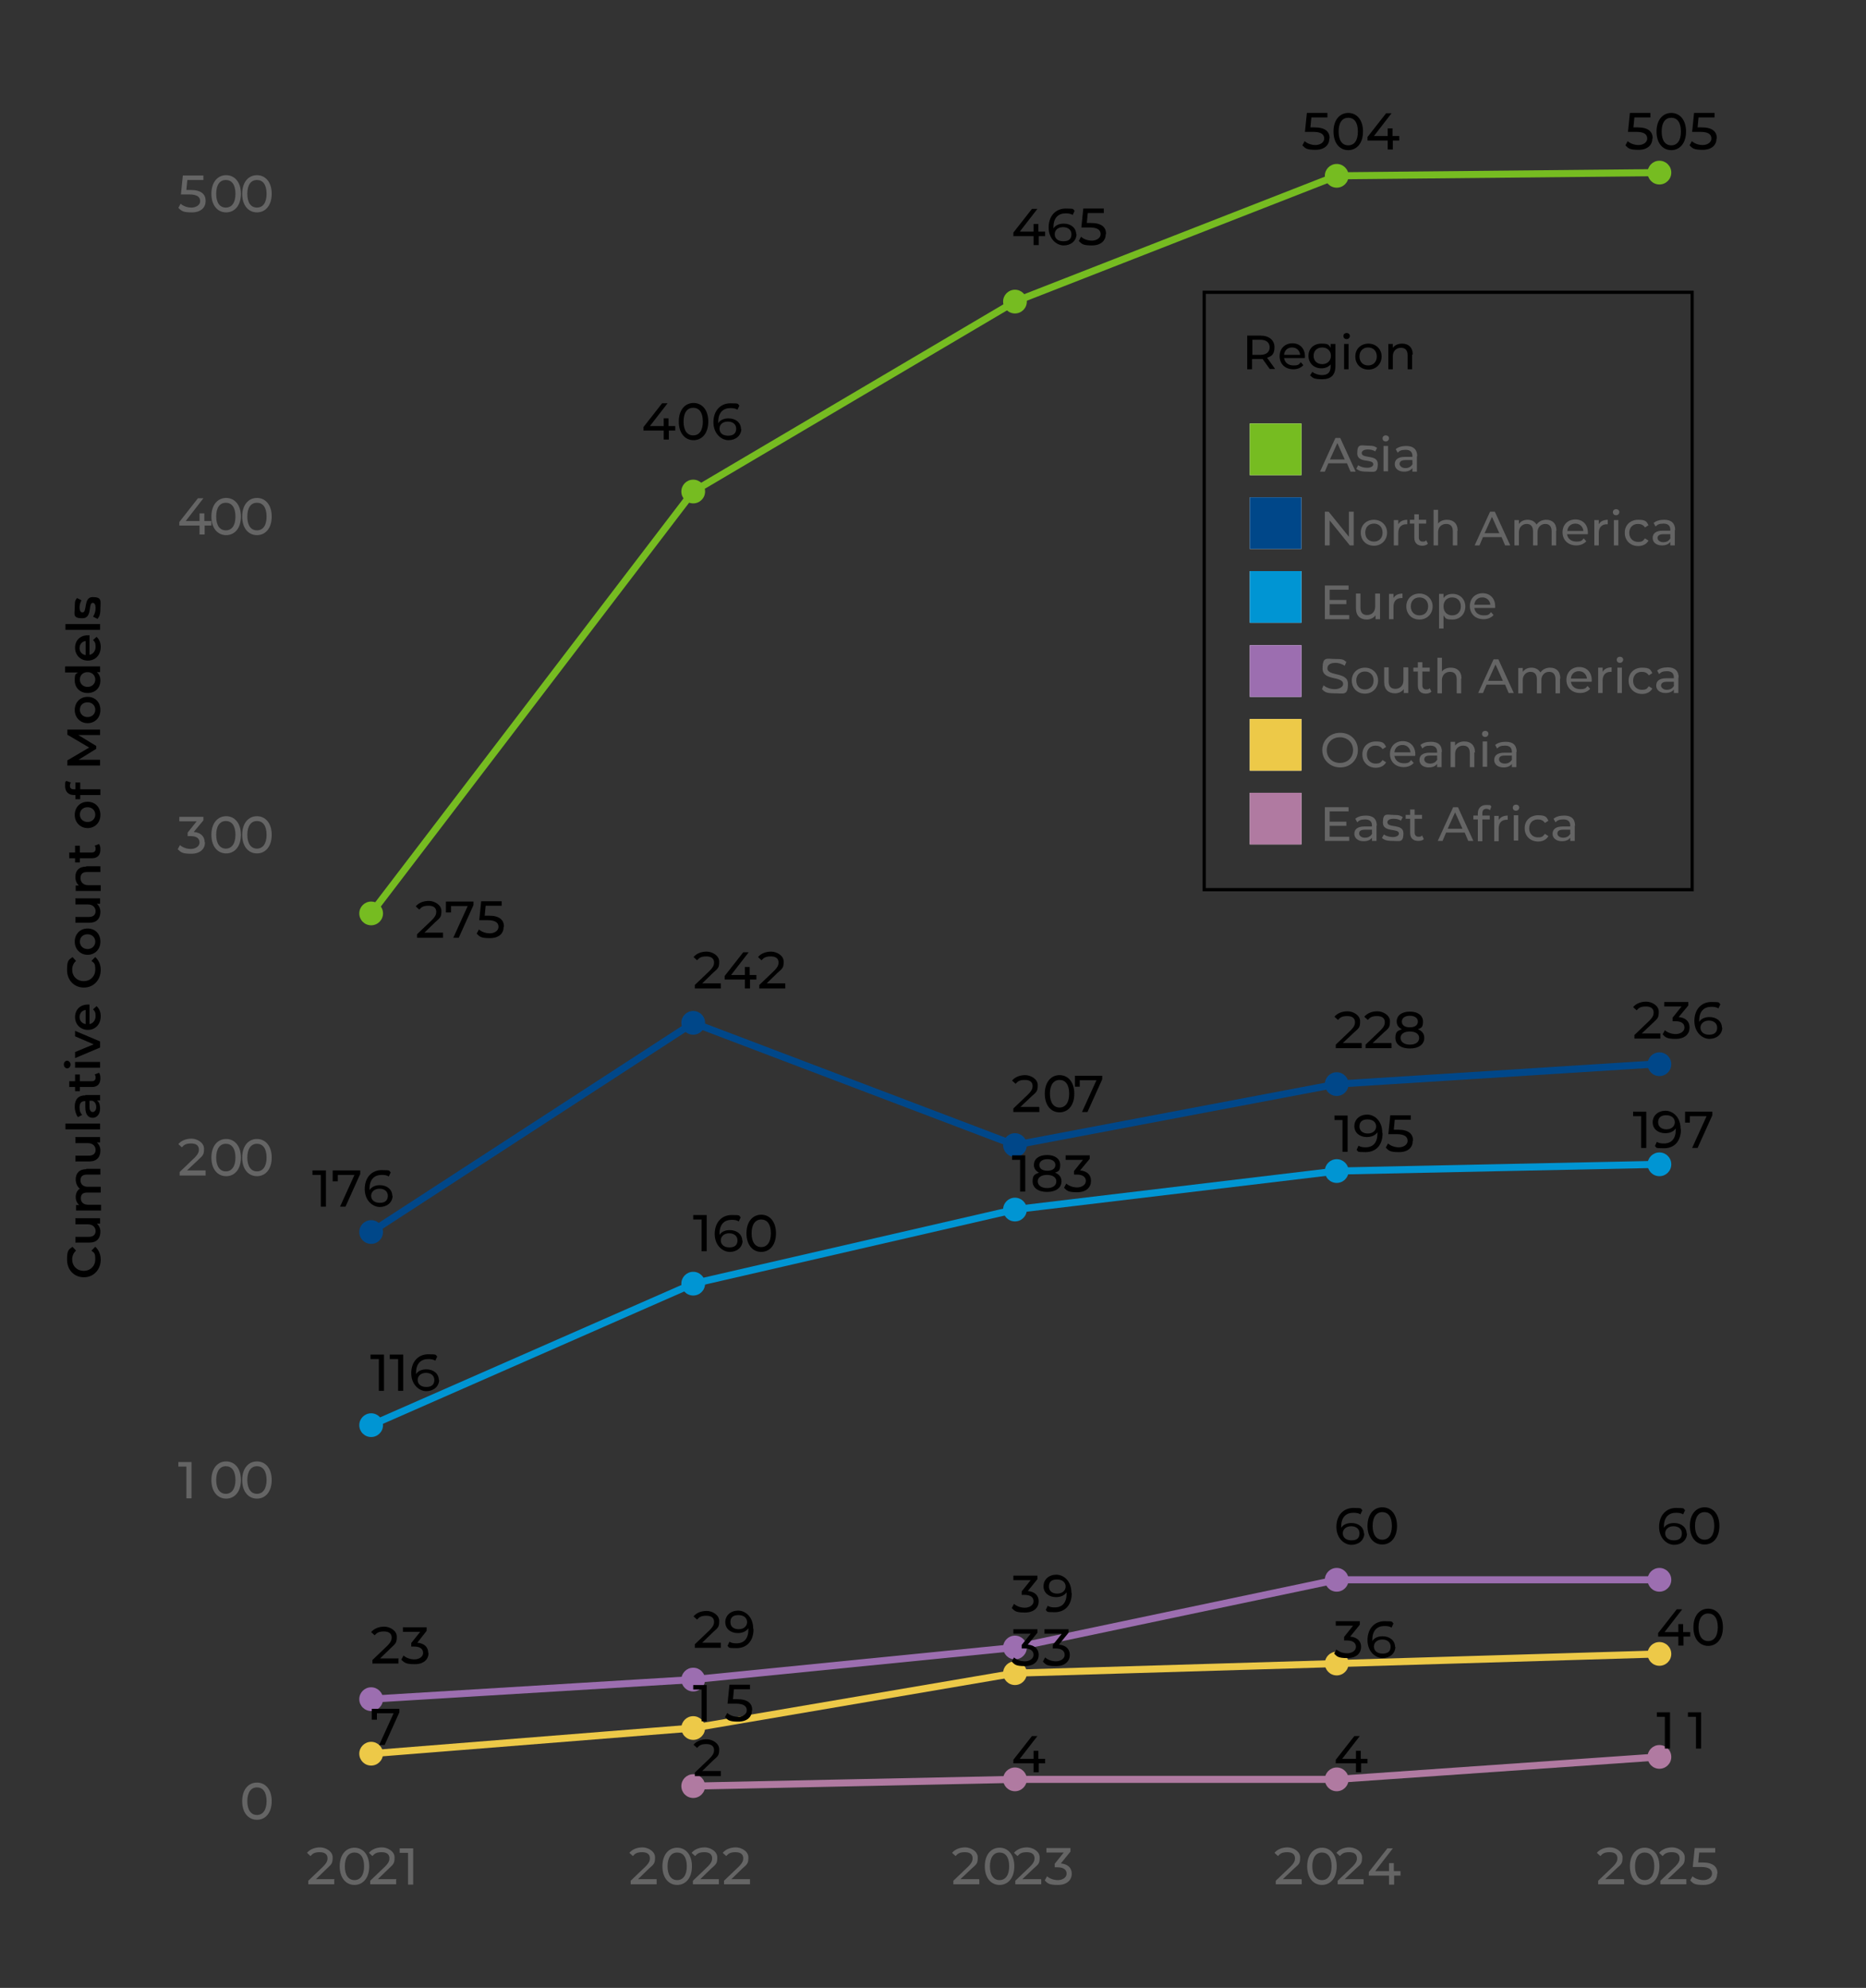 <?xml version="1.0" encoding="UTF-8"?> <svg xmlns="http://www.w3.org/2000/svg" id="Layer_1" version="1.1" viewBox="0 0 581.7 619.6"><rect x="0" y="0" width="581.7" height="619.6" fill="#333333" stroke="none"/><defs><style> .st0 { fill: #004789; } .st1 { stroke: #76bc21; } .st1, .st2, .st3, .st4, .st5, .st6, .st7 { fill: none; } .st1, .st2, .st3, .st4, .st5, .st7 { stroke-linecap: round; stroke-linejoin: round; stroke-width: 2.2px; } .st8 { fill: #edc948; } .st9 { fill: #9c6eb0; } .st2 { stroke: #b07aa1; } .st3 { stroke: #0095d3; } .st10, .st11 { fill: #656565; } .st12 { fill: #0095d3; } .st13 { fill: #fff; } .st4 { stroke: #9c6eb0; } .st5 { stroke: #edc948; } .st14 { fill: #76bc21; } .st6 { stroke: #000; stroke-miterlimit: 10; } .st11 { fill-opacity: 0; } .st7 { stroke: #004789; } .st15 { fill: #b07aa1; } </style></defs><path class="st10" d="M104.2,585.9v1.4h-8.1v-1.1l4.6-4.4c1.2-1.2,1.4-1.9,1.4-2.6,0-1.2-.8-1.9-2.4-1.9s-2.2.4-2.9,1.2l-1.1-1c.9-1.1,2.4-1.7,4.1-1.7s3.9,1.2,3.9,3.1-.3,2.1-1.8,3.5l-3.4,3.3h5.8,0Z"></path><path class="st10" d="M105.9,581.7c0-3.7,2-5.8,4.6-5.8s4.6,2.1,4.6,5.8-2,5.8-4.6,5.8-4.6-2.1-4.6-5.8ZM113.5,581.7c0-2.9-1.2-4.3-3-4.3s-3,1.5-3,4.3,1.2,4.3,3,4.3,3-1.5,3-4.3Z"></path><path class="st10" d="M123.5,585.9v1.4h-8.1v-1.1l4.6-4.4c1.2-1.2,1.4-1.9,1.4-2.6,0-1.2-.8-1.9-2.4-1.9s-2.2.4-2.9,1.2l-1.1-1c.9-1.1,2.4-1.7,4.1-1.7s3.9,1.2,3.9,3.1-.3,2.1-1.8,3.5l-3.4,3.3h5.8,0Z"></path><path class="st10" d="M128.8,576.1v11.3h-1.6v-9.9h-2.6v-1.4h4.2Z"></path><path class="st10" d="M204.7,585.9v1.4h-8.1v-1.1l4.6-4.4c1.2-1.2,1.4-1.9,1.4-2.6,0-1.2-.8-1.9-2.4-1.9s-2.2.4-2.9,1.2l-1.1-1c.9-1.1,2.4-1.7,4.1-1.7s3.9,1.2,3.9,3.1-.3,2.1-1.9,3.5l-3.4,3.3h5.8,0Z"></path><path class="st10" d="M206.5,581.7c0-3.7,2-5.8,4.6-5.8s4.6,2.1,4.6,5.8-2,5.8-4.6,5.8-4.6-2.1-4.6-5.8ZM214.1,581.7c0-2.9-1.2-4.3-3-4.3s-3,1.5-3,4.3,1.2,4.3,3,4.3,3-1.5,3-4.3Z"></path><path class="st10" d="M224.1,585.9v1.4h-8.1v-1.1l4.6-4.4c1.2-1.2,1.4-1.9,1.4-2.6,0-1.2-.8-1.9-2.4-1.9s-2.2.4-2.9,1.2l-1.1-1c.9-1.1,2.4-1.7,4.1-1.7s3.9,1.2,3.9,3.1-.3,2.1-1.9,3.5l-3.4,3.3h5.8,0Z"></path><path class="st10" d="M233.8,585.9v1.4h-8.1v-1.1l4.6-4.4c1.2-1.2,1.4-1.9,1.4-2.6,0-1.2-.8-1.9-2.4-1.9s-2.2.4-2.9,1.2l-1.1-1c.9-1.1,2.4-1.7,4.1-1.7s3.9,1.2,3.9,3.1-.3,2.1-1.9,3.5l-3.4,3.3h5.8,0Z"></path><path class="st10" d="M305.3,585.9v1.4h-8.1v-1.1l4.6-4.4c1.2-1.2,1.4-1.9,1.4-2.6,0-1.2-.8-1.9-2.4-1.9s-2.2.4-2.9,1.2l-1.1-1c.9-1.1,2.4-1.7,4.1-1.7s3.9,1.2,3.9,3.1-.3,2.1-1.9,3.5l-3.5,3.3h5.8,0Z"></path><path class="st10" d="M307,581.7c0-3.7,2-5.8,4.6-5.8s4.6,2.1,4.6,5.8-2,5.8-4.6,5.8-4.6-2.1-4.6-5.8ZM314.6,581.7c0-2.9-1.2-4.3-3-4.3s-3,1.5-3,4.3,1.2,4.3,3,4.3,3-1.5,3-4.3Z"></path><path class="st10" d="M324.6,585.9v1.4h-8.1v-1.1l4.6-4.4c1.2-1.2,1.4-1.9,1.4-2.6,0-1.2-.8-1.9-2.4-1.9s-2.2.4-2.9,1.2l-1.1-1c.9-1.1,2.4-1.7,4.1-1.7s3.9,1.2,3.9,3.1-.3,2.1-1.9,3.5l-3.5,3.3h5.8,0Z"></path><path class="st10" d="M334.1,584c0,1.9-1.4,3.5-4.3,3.5s-3.2-.5-4.1-1.4l.7-1.3c.8.7,2,1.2,3.4,1.2s2.7-.8,2.7-2-.9-2-2.8-2h-.9v-1.1l2.8-3.5h-5.4v-1.4h7.5v1.1l-3,3.7c2.3.2,3.4,1.5,3.4,3.2h0Z"></path><path class="st10" d="M405.8,585.9v1.4h-8.1v-1.1l4.6-4.4c1.2-1.2,1.4-1.9,1.4-2.6,0-1.2-.8-1.9-2.4-1.9s-2.2.4-2.9,1.2l-1.1-1c.9-1.1,2.4-1.7,4.1-1.7s3.9,1.2,3.9,3.1-.3,2.1-1.9,3.5l-3.5,3.3h5.8,0Z"></path><path class="st10" d="M407.5,581.7c0-3.7,2-5.8,4.6-5.8s4.6,2.1,4.6,5.8-2,5.8-4.6,5.8-4.6-2.1-4.6-5.8ZM415.1,581.7c0-2.9-1.2-4.3-3-4.3s-3,1.5-3,4.3,1.2,4.3,3,4.3,3-1.5,3-4.3Z"></path><path class="st10" d="M425.1,585.9v1.4h-8.1v-1.1l4.6-4.4c1.2-1.2,1.4-1.9,1.4-2.6,0-1.2-.8-1.9-2.4-1.9s-2.2.4-2.9,1.2l-1.1-1c.9-1.1,2.4-1.7,4.1-1.7s3.9,1.2,3.9,3.1-.3,2.1-1.9,3.5l-3.5,3.3h5.8,0Z"></path><path class="st10" d="M436.7,584.6h-2.1v2.8h-1.6v-2.8h-6.3v-1.1l5.8-7.4h1.7l-5.5,7.1h4.3v-2.5h1.5v2.5h2.1v1.4h0Z"></path><path class="st10" d="M506.3,585.9v1.4h-8.1v-1.1l4.6-4.4c1.2-1.2,1.4-1.9,1.4-2.6,0-1.2-.8-1.9-2.4-1.9s-2.2.4-2.9,1.2l-1.1-1c.9-1.1,2.4-1.7,4.1-1.7s3.9,1.2,3.9,3.1-.3,2.1-1.9,3.5l-3.5,3.3h5.8,0Z"></path><path class="st10" d="M508.1,581.7c0-3.7,2-5.8,4.6-5.8s4.6,2.1,4.6,5.8-2,5.8-4.6,5.8-4.6-2.1-4.6-5.8ZM515.7,581.7c0-2.9-1.2-4.3-3-4.3s-3,1.5-3,4.3,1.2,4.3,3,4.3,3-1.5,3-4.3Z"></path><path class="st10" d="M525.7,585.9v1.4h-8.1v-1.1l4.6-4.4c1.2-1.2,1.4-1.9,1.4-2.6,0-1.2-.8-1.9-2.4-1.9s-2.2.4-2.9,1.2l-1.1-1c.9-1.1,2.4-1.7,4.1-1.7s3.9,1.2,3.9,3.1-.3,2.1-1.8,3.5l-3.5,3.3h5.8,0Z"></path><path class="st10" d="M535.3,584c0,2-1.4,3.5-4.3,3.5s-3.2-.5-4.1-1.4l.7-1.3c.8.7,2,1.2,3.4,1.2s2.7-.8,2.7-2-.8-2.1-3.4-2.1h-2.6l.6-5.9h6.4v1.4h-5l-.3,3.1h1.3c3.4,0,4.7,1.4,4.7,3.4h0Z"></path><rect class="st11" x="86.9" y="559.4" width="6.2" height="1.2"></rect><rect class="st11" x="86.9" y="458.9" width="6.2" height="1.2"></rect><rect class="st11" x="86.9" y="358.4" width="6.2" height="1.2"></rect><rect class="st11" x="86.9" y="257.8" width="6.2" height="1.2"></rect><rect class="st11" x="86.9" y="158.5" width="6.2" height="1.2"></rect><rect class="st11" x="86.9" y="58" width="6.2" height="1.2"></rect><path class="st10" d="M75.5,561.4c0-3.7,2-5.8,4.6-5.8s4.6,2.1,4.6,5.8-2,5.8-4.6,5.8-4.6-2.1-4.6-5.8ZM83.1,561.4c0-2.9-1.2-4.3-3-4.3s-3,1.5-3,4.3,1.2,4.3,3,4.3,3-1.5,3-4.3Z"></path><path class="st10" d="M59.7,455.7v11.3h-1.6v-9.9h-2.5v-1.4s4.2,0,4.1,0Z"></path><path class="st10" d="M65.9,461.3c0-3.7,2-5.8,4.6-5.8s4.6,2.1,4.6,5.8-2,5.8-4.6,5.8-4.6-2.1-4.6-5.8ZM73.4,461.3c0-2.9-1.2-4.3-3-4.3s-3,1.5-3,4.3,1.2,4.3,3,4.3,3-1.5,3-4.3Z"></path><path class="st10" d="M75.5,461.3c0-3.7,2-5.8,4.6-5.8s4.6,2.1,4.6,5.8-2,5.8-4.6,5.8-4.6-2.1-4.6-5.8ZM83.1,461.3c0-2.9-1.2-4.3-3-4.3s-3,1.5-3,4.3,1.2,4.3,3,4.3,3-1.5,3-4.3Z"></path><path class="st10" d="M64.1,365v1.4h-8.1v-1.1l4.6-4.4c1.2-1.2,1.4-1.9,1.4-2.6,0-1.2-.8-1.9-2.4-1.9s-2.2.4-2.9,1.2l-1.1-1c.9-1.1,2.4-1.7,4.1-1.7s3.9,1.2,3.9,3.1-.3,2.1-1.8,3.5l-3.5,3.3h5.8,0Z"></path><path class="st10" d="M65.9,360.8c0-3.7,2-5.8,4.6-5.8s4.6,2.1,4.6,5.8-2,5.8-4.6,5.8-4.6-2.1-4.6-5.8ZM73.4,360.8c0-2.9-1.2-4.3-3-4.3s-3,1.5-3,4.3,1.2,4.3,3,4.3,3-1.5,3-4.3Z"></path><path class="st10" d="M75.5,360.8c0-3.7,2-5.8,4.6-5.8s4.6,2.1,4.6,5.8-2,5.8-4.6,5.8-4.6-2.1-4.6-5.8ZM83.1,360.8c0-2.9-1.2-4.3-3-4.3s-3,1.5-3,4.3,1.2,4.3,3,4.3,3-1.5,3-4.3Z"></path><path class="st10" d="M63.9,262.6c0,1.9-1.4,3.5-4.3,3.5s-3.2-.5-4.2-1.4l.7-1.3c.8.7,2,1.2,3.4,1.2s2.7-.8,2.7-2-.8-2-2.8-2h-.9v-1.1l2.8-3.5h-5.4v-1.4h7.5v1.1l-3,3.6c2.3.2,3.4,1.5,3.4,3.2h0Z"></path><path class="st10" d="M65.9,260.2c0-3.7,2-5.8,4.6-5.8s4.6,2.1,4.6,5.8-2,5.8-4.6,5.8-4.6-2.1-4.6-5.8ZM73.4,260.2c0-2.9-1.2-4.3-3-4.3s-3,1.5-3,4.3,1.2,4.3,3,4.3,3-1.5,3-4.3Z"></path><path class="st10" d="M75.5,260.2c0-3.7,2-5.8,4.6-5.8s4.6,2.1,4.6,5.8-2,5.8-4.6,5.8-4.6-2.1-4.6-5.8ZM83.1,260.2c0-2.9-1.2-4.3-3-4.3s-3,1.5-3,4.3,1.2,4.3,3,4.3,3-1.5,3-4.3Z"></path><path class="st10" d="M66,163.8h-2.2v2.8h-1.6v-2.8h-6.3v-1.1l5.8-7.4h1.7l-5.5,7.1h4.3v-2.4h1.5v2.4h2.2v1.4h0Z"></path><path class="st10" d="M65.9,161c0-3.7,2-5.8,4.6-5.8s4.6,2.1,4.6,5.8-2,5.8-4.6,5.8-4.6-2.1-4.6-5.8ZM73.4,161c0-2.9-1.2-4.3-3-4.3s-3,1.4-3,4.3,1.2,4.3,3,4.3,3-1.4,3-4.3Z"></path><path class="st10" d="M75.5,161c0-3.7,2-5.8,4.6-5.8s4.6,2.1,4.6,5.8-2,5.8-4.6,5.8-4.6-2.1-4.6-5.8ZM83.1,161c0-2.9-1.2-4.3-3-4.3s-3,1.4-3,4.3,1.2,4.3,3,4.3,3-1.4,3-4.3Z"></path><path class="st10" d="M64.1,62.7c0,1.9-1.4,3.5-4.3,3.5s-3.2-.5-4.2-1.4l.7-1.3c.8.7,2,1.2,3.4,1.2s2.7-.8,2.7-2-.8-2.1-3.4-2.1h-2.6l.6-5.9h6.4v1.4h-5l-.3,3.1h1.3c3.4,0,4.7,1.4,4.7,3.4h0Z"></path><path class="st10" d="M65.9,60.4c0-3.7,2-5.8,4.6-5.8s4.6,2.1,4.6,5.8-2,5.8-4.6,5.8-4.6-2.1-4.6-5.8ZM73.4,60.4c0-2.9-1.2-4.3-3-4.3s-3,1.4-3,4.3,1.2,4.3,3,4.3,3-1.4,3-4.3Z"></path><path class="st10" d="M75.5,60.4c0-3.7,2-5.8,4.6-5.8s4.6,2.1,4.6,5.8-2,5.8-4.6,5.8-4.6-2.1-4.6-5.8ZM83.1,60.4c0-2.9-1.2-4.3-3-4.3s-3,1.4-3,4.3,1.2,4.3,3,4.3,3-1.4,3-4.3Z"></path><polyline class="st5" points="115.7 546.6 216.1 538.6 316.4 521.5 416.7 518.5 517.3 515.5"></polyline><circle class="st8" cx="115.7" cy="546.6" r="3.7"></circle><circle class="st8" cx="216.1" cy="538.6" r="3.7"></circle><circle class="st8" cx="316.4" cy="521.5" r="3.7"></circle><circle class="st8" cx="416.7" cy="518.5" r="3.7"></circle><circle class="st8" cx="517.3" cy="515.5" r="3.7"></circle><polyline class="st4" points="115.7 529.6 216.1 523.5 316.4 513.5 416.7 492.4 517.3 492.4"></polyline><circle class="st9" cx="115.7" cy="529.6" r="3.7"></circle><circle class="st9" cx="216.1" cy="523.5" r="3.7"></circle><circle class="st9" cx="316.4" cy="513.5" r="3.7"></circle><circle class="st9" cx="416.7" cy="492.4" r="3.7"></circle><circle class="st9" cx="517.3" cy="492.4" r="3.7"></circle><polyline class="st3" points="115.7 444.2 216.1 400.1 316.4 377 416.7 365 517.3 362.9"></polyline><circle class="st12" cx="115.7" cy="444.2" r="3.7"></circle><circle class="st12" cx="216.1" cy="400.1" r="3.7"></circle><circle class="st12" cx="316.4" cy="377" r="3.7"></circle><circle class="st12" cx="416.7" cy="365" r="3.7"></circle><circle class="st12" cx="517.3" cy="362.9" r="3.7"></circle><polyline class="st7" points="115.7 384 216.1 318.8 316.4 356.9 416.7 337.9 515 331.7"></polyline><circle class="st0" cx="115.7" cy="384" r="3.7"></circle><circle class="st0" cx="216.1" cy="318.8" r="3.7"></circle><circle class="st0" cx="316.4" cy="356.9" r="3.7"></circle><circle class="st0" cx="416.7" cy="337.9" r="3.7"></circle><circle class="st0" cx="517.3" cy="331.7" r="3.7"></circle><polyline class="st1" points="115.7 284.7 216.1 153.2 316.4 94 416.7 54.8 517.3 53.8"></polyline><circle class="st14" cx="115.7" cy="284.7" r="3.7"></circle><circle class="st14" cx="216.1" cy="153.2" r="3.7"></circle><circle class="st14" cx="316.4" cy="94" r="3.7"></circle><circle class="st14" cx="416.7" cy="54.8" r="3.7"></circle><circle class="st14" cx="517.3" cy="53.8" r="3.7"></circle><polyline class="st2" points="216.1 556.7 316.4 554.6 416.7 554.6 517.3 547.6"></polyline><circle class="st15" cx="216.1" cy="556.7" r="3.7"></circle><circle class="st15" cx="316.4" cy="554.6" r="3.7"></circle><circle class="st15" cx="416.7" cy="554.6" r="3.7"></circle><circle class="st15" cx="517.3" cy="547.6" r="3.7"></circle><path d="M224.7,552.2v1.4h-8.1v-1.1l4.6-4.4c1.2-1.2,1.4-1.9,1.4-2.6,0-1.2-.8-1.9-2.4-1.9s-2.2.4-2.9,1.2l-1.1-1c.9-1.1,2.4-1.7,4.1-1.7s3.9,1.2,3.9,3.1-.3,2.1-1.9,3.5l-3.4,3.3h5.8,0Z"></path><path d="M325.9,549.6h-2.1v2.8h-1.6v-2.8h-6.3v-1.1l5.8-7.4h1.7l-5.5,7.1h4.3v-2.5h1.5v2.5h2.1v1.4h0Z"></path><path d="M426.4,549.6h-2.1v2.8h-1.6v-2.8h-6.3v-1.1l5.8-7.4h1.7l-5.5,7.1h4.3v-2.5h1.5v2.5h2.1v1.4h0Z"></path><path d="M530.3,533.7v11.3h-1.6v-9.9h-2.5v-1.4h4.2,0Z"></path><path d="M520.6,533.7v11.3h-1.6v-9.9h-2.5v-1.4h4.2,0Z"></path><path d="M124.5,532.6v1.1l-4.6,10.2h-1.7l4.5-9.9h-5.2v2h-1.6v-3.4h8.5,0Z"></path><path d="M220.3,525.2v11.3h-1.6v-9.9h-2.6v-1.4h4.2Z"></path><path d="M234.4,533.1c0,2-1.4,3.5-4.3,3.5s-3.2-.5-4.1-1.4l.7-1.3c.8.7,2,1.2,3.4,1.2s2.7-.8,2.7-2-.8-2.1-3.4-2.1h-2.6l.6-5.9h6.4v1.4h-5l-.3,3.1h1.3c3.4,0,4.7,1.4,4.7,3.4h0Z"></path><path d="M323.8,515.8c0,1.9-1.4,3.5-4.3,3.5s-3.2-.5-4.1-1.4l.7-1.3c.8.7,2,1.2,3.4,1.2s2.7-.8,2.7-2-.9-2-2.8-2h-.9v-1.1l2.8-3.5h-5.4v-1.4h7.5v1.1l-3,3.7c2.3.2,3.4,1.5,3.4,3.2h0Z"></path><path d="M333.5,515.8c0,1.9-1.4,3.5-4.3,3.5s-3.2-.5-4.1-1.4l.7-1.3c.8.7,2,1.2,3.4,1.2s2.7-.8,2.7-2-.9-2-2.8-2h-.9v-1.1l2.8-3.5h-5.4v-1.4h7.5v1.1l-3,3.7c2.3.2,3.4,1.5,3.4,3.2h0Z"></path><path d="M424.3,513.3c0,1.9-1.4,3.5-4.3,3.5s-3.2-.5-4.1-1.4l.7-1.3c.8.7,2,1.2,3.4,1.2s2.7-.8,2.7-2-.9-2-2.8-2h-.9v-1.1l2.8-3.5h-5.4v-1.4h7.5v1.1l-3,3.7c2.3.2,3.4,1.5,3.4,3.2h0Z"></path><path d="M435,513.2c0,2.2-1.8,3.6-4,3.6s-4.7-2-4.7-5.6,2.2-5.9,5.3-5.9,2.1.2,2.8.7l-.6,1.3c-.6-.4-1.4-.5-2.2-.5-2.3,0-3.8,1.4-3.8,4.3s0,.3,0,.4c.6-1,1.8-1.5,3.2-1.5,2.2,0,3.9,1.3,3.9,3.4h0ZM433.5,513.2c0-1.3-1-2.2-2.6-2.2s-2.6,1-2.6,2.2.9,2.2,2.7,2.2,2.5-.8,2.5-2.2Z"></path><path d="M527,510.1h-2.2v2.8h-1.6v-2.8h-6.3v-1.1l5.8-7.4h1.7l-5.5,7.1h4.3v-2.5h1.5v2.5h2.2v1.4h0Z"></path><path d="M527.9,507.2c0-3.7,2-5.8,4.6-5.8s4.6,2.1,4.6,5.8-2,5.8-4.6,5.8-4.6-2.1-4.6-5.8ZM535.5,507.2c0-2.9-1.2-4.3-3-4.3s-3,1.5-3,4.3,1.2,4.3,3,4.3,3-1.5,3-4.3Z"></path><path d="M124.2,517.1v1.4h-8.1v-1.1l4.6-4.4c1.2-1.2,1.4-1.9,1.4-2.6,0-1.2-.8-1.9-2.4-1.9s-2.2.4-2.9,1.2l-1.1-1c.9-1.1,2.4-1.7,4.1-1.7s3.9,1.2,3.9,3.1-.3,2.1-1.8,3.5l-3.4,3.3h5.8,0Z"></path><path d="M133.6,515.2c0,1.9-1.4,3.5-4.3,3.5s-3.2-.5-4.2-1.4l.7-1.3c.8.7,2,1.2,3.4,1.2s2.7-.8,2.7-2-.9-2-2.8-2h-.9v-1.1l2.8-3.5h-5.4v-1.4h7.4v1.1l-2.9,3.7c2.3.2,3.4,1.5,3.4,3.2h0Z"></path><path d="M224.7,512.2v1.4h-8.1v-1.1l4.6-4.4c1.2-1.2,1.4-1.9,1.4-2.6,0-1.2-.8-1.9-2.4-1.9s-2.2.4-2.9,1.2l-1.1-1c.9-1.1,2.4-1.7,4.1-1.7s3.9,1.2,3.9,3.1-.3,2.1-1.9,3.5l-3.4,3.3h5.8,0Z"></path><path d="M234.9,507.8c0,3.8-2.2,5.9-5.3,5.9s-2.1-.2-2.8-.7l.6-1.3c.6.4,1.4.5,2.2.5,2.3,0,3.7-1.4,3.7-4.3v-.4c-.7,1-1.9,1.5-3.3,1.5-2.2,0-3.9-1.3-3.9-3.4s1.7-3.6,4-3.6,4.7,2,4.7,5.6h0ZM232.9,505.6c0-1.2-.9-2.2-2.7-2.2s-2.5.8-2.5,2.2,1,2.2,2.6,2.2,2.6-1,2.6-2.2Z"></path><path d="M323.8,499.1c0,1.9-1.4,3.5-4.3,3.5s-3.2-.5-4.1-1.4l.7-1.3c.8.7,2,1.2,3.4,1.2s2.7-.8,2.7-2-.9-2-2.8-2h-.9v-1.1l2.8-3.5h-5.4v-1.4h7.5v1.1l-3,3.7c2.3.2,3.4,1.5,3.4,3.2h0Z"></path><path d="M334.1,496.6c0,3.8-2.2,5.9-5.3,5.9s-2.1-.2-2.8-.7l.6-1.3c.6.4,1.4.5,2.2.5,2.3,0,3.7-1.4,3.7-4.3v-.4c-.7,1-1.9,1.5-3.3,1.5-2.2,0-3.9-1.3-3.9-3.4s1.7-3.6,4-3.6,4.7,2,4.7,5.6h0ZM332.2,494.5c0-1.2-.9-2.2-2.7-2.2s-2.5.8-2.5,2.2,1,2.2,2.6,2.2,2.6-1,2.6-2.2h0Z"></path><path d="M425.3,477.9c0,2.2-1.8,3.6-4,3.6s-4.7-2-4.7-5.6,2.2-5.9,5.3-5.9,2.1.2,2.8.7l-.6,1.3c-.6-.4-1.4-.5-2.2-.5-2.3,0-3.8,1.4-3.8,4.3s0,.3,0,.4c.6-1,1.8-1.5,3.2-1.5,2.2,0,3.9,1.3,3.9,3.4h0ZM423.8,477.9c0-1.3-1-2.2-2.6-2.2s-2.6,1-2.6,2.2.9,2.2,2.7,2.2,2.5-.8,2.5-2.2Z"></path><path d="M426.3,475.6c0-3.7,2-5.8,4.6-5.8s4.6,2.1,4.6,5.8-2,5.8-4.6,5.8-4.6-2.1-4.6-5.8ZM433.9,475.6c0-2.9-1.2-4.3-3-4.3s-3,1.5-3,4.3,1.2,4.3,3,4.3,3-1.5,3-4.3Z"></path><path d="M525.9,477.9c0,2.2-1.8,3.6-4,3.6s-4.7-2-4.7-5.6,2.2-5.9,5.3-5.9,2.1.2,2.8.7l-.6,1.3c-.6-.4-1.4-.5-2.2-.5-2.3,0-3.8,1.4-3.8,4.3s0,.3,0,.4c.6-1,1.8-1.5,3.2-1.5,2.2,0,3.9,1.3,3.9,3.4h0ZM524.3,477.9c0-1.3-1-2.2-2.6-2.2s-2.6,1-2.6,2.2.9,2.2,2.7,2.2,2.5-.8,2.5-2.2Z"></path><path d="M526.8,475.6c0-3.7,2-5.8,4.6-5.8s4.6,2.1,4.6,5.8-2,5.8-4.6,5.8-4.6-2.1-4.6-5.8ZM534.4,475.6c0-2.9-1.2-4.3-3-4.3s-3,1.5-3,4.3,1.2,4.3,3,4.3,3-1.5,3-4.3Z"></path><path d="M119.7,422.2v11.3h-1.6v-9.9h-2.6v-1.4h4.2Z"></path><path d="M125.7,422.2v11.3h-1.6v-9.9h-2.6v-1.4h4.2Z"></path><path d="M136.9,430c0,2.2-1.8,3.6-4,3.6s-4.7-2-4.7-5.6,2.2-5.9,5.3-5.9,2.1.2,2.8.7l-.6,1.3c-.6-.4-1.4-.5-2.2-.5-2.3,0-3.8,1.4-3.8,4.3s0,.3,0,.4c.6-1,1.8-1.5,3.2-1.5,2.2,0,3.9,1.3,3.9,3.4h0ZM135.4,430.1c0-1.3-1-2.2-2.6-2.2s-2.6,1-2.6,2.2.9,2.2,2.7,2.2,2.5-.9,2.5-2.2h0Z"></path><path d="M220.3,378.7v11.3h-1.6v-9.9h-2.6v-1.4h4.2Z"></path><path d="M231.5,386.6c0,2.2-1.8,3.6-4,3.6s-4.7-2-4.7-5.6,2.2-5.9,5.3-5.9,2.1.2,2.8.7l-.6,1.3c-.6-.4-1.4-.5-2.2-.5-2.3,0-3.8,1.4-3.8,4.3s0,.3,0,.4c.6-1,1.8-1.5,3.2-1.5,2.2,0,3.9,1.3,3.9,3.4h0ZM229.9,386.6c0-1.3-1-2.2-2.6-2.2s-2.6,1-2.6,2.2.9,2.2,2.7,2.2,2.5-.9,2.5-2.2h0Z"></path><path d="M232.7,384.4c0-3.7,2-5.8,4.6-5.8s4.6,2.1,4.6,5.8-2,5.8-4.6,5.8-4.6-2.1-4.6-5.8ZM240.3,384.4c0-2.9-1.2-4.3-3-4.3s-3,1.5-3,4.3,1.2,4.3,3,4.3,3-1.5,3-4.3Z"></path><path d="M319.6,360.1v11.3h-1.6v-9.9h-2.5v-1.4h4.1Z"></path><path d="M330.9,368.2c0,2-1.7,3.3-4.5,3.3s-4.5-1.3-4.5-3.3.7-2.2,2-2.7c-1-.5-1.6-1.3-1.6-2.4,0-1.9,1.6-3.1,4.1-3.1s4.1,1.2,4.1,3.1-.6,2-1.6,2.4c1.3.5,2,1.4,2,2.7h0ZM329.3,368.2c0-1.2-1.1-2-2.9-2s-2.9.8-2.9,2,1.1,2.1,2.9,2.1,2.9-.8,2.9-2.1ZM324,363.1c0,1.1.9,1.8,2.5,1.8s2.5-.7,2.5-1.8-1-1.8-2.5-1.8-2.5.7-2.5,1.8Z"></path><path d="M340.1,368.1c0,1.9-1.4,3.5-4.3,3.5s-3.2-.5-4.1-1.4l.7-1.3c.8.7,2,1.2,3.4,1.2s2.7-.8,2.7-2-.9-2-2.8-2h-.9v-1.1l2.8-3.5h-5.4v-1.4h7.5v1.1l-3,3.6c2.3.2,3.4,1.5,3.4,3.2h0Z"></path><path d="M420.1,347.7v11.3h-1.6v-9.9h-2.5v-1.4h4.1Z"></path><path d="M431,353.2c0,3.9-2.2,5.9-5.3,5.9s-2.1-.2-2.8-.7l.6-1.3c.6.4,1.4.5,2.2.5,2.3,0,3.7-1.4,3.7-4.3v-.4c-.7,1-1.9,1.5-3.3,1.5-2.2,0-3.9-1.3-3.9-3.4s1.7-3.6,4-3.6,4.7,2,4.7,5.6h0ZM429,351.1c0-1.2-.9-2.2-2.7-2.2s-2.5.9-2.5,2.2,1,2.2,2.6,2.2,2.6-1,2.6-2.2h0Z"></path><path d="M440.4,355.6c0,2-1.4,3.5-4.3,3.5s-3.2-.5-4.1-1.4l.7-1.3c.8.7,2,1.2,3.4,1.2s2.7-.8,2.7-2-.8-2.1-3.4-2.1h-2.6l.6-5.9h6.4v1.4h-5l-.3,3.1h1.3c3.4,0,4.7,1.4,4.7,3.4h0Z"></path><path d="M513.2,346.5v11.3h-1.6v-9.9h-2.5v-1.4h4.1Z"></path><path d="M524,352c0,3.9-2.2,5.9-5.3,5.9s-2.1-.2-2.8-.7l.6-1.3c.6.4,1.3.5,2.2.5,2.3,0,3.7-1.4,3.7-4.3v-.4c-.7,1-1.8,1.5-3.3,1.5-2.2,0-3.9-1.3-3.9-3.4s1.7-3.6,4-3.6,4.7,2,4.7,5.6h0ZM522.1,349.8c0-1.2-.9-2.2-2.7-2.2s-2.5.9-2.5,2.2,1,2.2,2.6,2.2,2.6-1,2.6-2.2Z"></path><path d="M533.8,346.5v1.1l-4.6,10.2h-1.7l4.5-9.9h-5.2v2h-1.5v-3.4h8.5,0Z"></path><path d="M101.6,364.8v11.3h-1.6v-9.9h-2.6v-1.4h4.2Z"></path><path d="M112.3,364.8v1.1l-4.6,10.2h-1.7l4.5-9.9h-5.2v2h-1.6v-3.4h8.5,0Z"></path><path d="M122.4,372.6c0,2.2-1.8,3.6-4,3.6s-4.7-2-4.7-5.6,2.2-5.9,5.3-5.9,2.1.2,2.8.7l-.6,1.3c-.6-.4-1.3-.5-2.2-.5-2.3,0-3.8,1.4-3.8,4.3s0,.3,0,.4c.7-1,1.8-1.5,3.2-1.5,2.2,0,3.9,1.3,3.9,3.4h0ZM120.9,372.7c0-1.3-1-2.2-2.6-2.2s-2.6,1-2.6,2.2.9,2.2,2.7,2.2,2.5-.9,2.5-2.2Z"></path><path d="M224.7,306.7v1.4h-8.1v-1.1l4.6-4.4c1.2-1.2,1.4-1.9,1.4-2.6,0-1.2-.8-1.9-2.4-1.9s-2.2.4-2.9,1.2l-1.1-1c.9-1.1,2.4-1.7,4.1-1.7s3.9,1.2,3.9,3.1-.3,2.1-1.9,3.5l-3.4,3.3h5.8,0Z"></path><path d="M235.9,305.3h-2.1v2.8h-1.6v-2.8h-6.3v-1.1l5.8-7.4h1.7l-5.5,7.1h4.3v-2.5h1.5v2.5h2.1v1.4h0Z"></path><path d="M244.8,306.7v1.4h-8.1v-1.1l4.6-4.4c1.2-1.2,1.4-1.9,1.4-2.6,0-1.2-.8-1.9-2.4-1.9s-2.2.4-2.9,1.2l-1.1-1c.9-1.1,2.4-1.7,4.1-1.7s3.9,1.2,3.9,3.1-.3,2.1-1.9,3.5l-3.4,3.3h5.8,0Z"></path><path d="M324,345.2v1.4h-8.1v-1.1l4.6-4.4c1.2-1.2,1.4-1.9,1.4-2.6,0-1.2-.8-1.9-2.4-1.9s-2.2.4-2.9,1.2l-1.1-1c.9-1.1,2.4-1.7,4.1-1.7s3.9,1.2,3.9,3.1-.3,2.1-1.9,3.5l-3.5,3.3h5.8,0Z"></path><path d="M325.7,340.9c0-3.7,2-5.8,4.6-5.8s4.6,2.1,4.6,5.8-2,5.8-4.6,5.8-4.6-2.1-4.6-5.8ZM333.3,340.9c0-2.9-1.2-4.3-3-4.3s-3,1.5-3,4.3,1.2,4.3,3,4.3,3-1.5,3-4.3Z"></path><path d="M343.6,335.3v1.1l-4.6,10.2h-1.7l4.5-9.9h-5.2v2h-1.5v-3.4h8.5,0Z"></path><path d="M424.5,325.3v1.4h-8.1v-1.1l4.6-4.4c1.2-1.2,1.4-1.9,1.4-2.6,0-1.2-.8-1.9-2.4-1.9s-2.2.4-2.9,1.2l-1.1-1c.9-1.1,2.4-1.7,4.1-1.7s3.9,1.2,3.9,3.1-.3,2.1-1.9,3.5l-3.5,3.3h5.8,0Z"></path><path d="M433.8,325.3v1.4h-8.1v-1.1l4.6-4.4c1.2-1.2,1.4-1.9,1.4-2.6,0-1.2-.8-1.9-2.4-1.9s-2.2.4-2.9,1.2l-1.1-1c.9-1.1,2.4-1.7,4.1-1.7s3.9,1.2,3.9,3.1-.3,2.1-1.9,3.5l-3.5,3.3h5.8,0Z"></path><path d="M444,323.5c0,2-1.7,3.3-4.5,3.3s-4.5-1.3-4.5-3.3.7-2.2,2-2.7c-1-.5-1.6-1.3-1.6-2.4,0-1.9,1.6-3.1,4.1-3.1s4.1,1.2,4.1,3.1-.6,2-1.6,2.4c1.3.5,2,1.4,2,2.7h0ZM442.4,323.5c0-1.2-1.1-2-2.9-2s-2.9.8-2.9,2,1.1,2.1,2.9,2.1,2.9-.8,2.9-2.1ZM437,318.4c0,1.1.9,1.8,2.5,1.8s2.5-.7,2.5-1.8-1-1.8-2.5-1.8-2.5.7-2.5,1.8Z"></path><path d="M517.6,322.3v1.4h-8.1v-1.1l4.6-4.4c1.2-1.2,1.4-1.9,1.4-2.6,0-1.2-.8-1.9-2.4-1.9s-2.2.4-2.9,1.2l-1.1-1c.9-1.1,2.4-1.7,4.1-1.7s3.9,1.2,3.9,3.1-.3,2.1-1.8,3.5l-3.5,3.3h5.8,0Z"></path><path d="M526.7,320.3c0,1.9-1.4,3.5-4.3,3.5s-3.2-.5-4.1-1.4l.7-1.3c.8.7,2,1.2,3.4,1.2s2.7-.8,2.7-2-.8-2-2.8-2h-.9v-1.1l2.8-3.5h-5.4v-1.4h7.5v1.1l-3,3.6c2.3.2,3.4,1.5,3.4,3.2h0Z"></path><path d="M536.9,320.2c0,2.2-1.8,3.6-4,3.6s-4.7-2-4.7-5.6,2.2-5.9,5.3-5.9,2.1.2,2.8.7l-.6,1.3c-.6-.4-1.4-.5-2.2-.5-2.3,0-3.8,1.4-3.8,4.3s0,.3,0,.4c.6-1,1.8-1.5,3.2-1.5,2.2,0,3.9,1.3,3.9,3.4h0ZM535.3,320.3c0-1.3-1-2.2-2.6-2.2s-2.6,1-2.6,2.2.9,2.2,2.7,2.2,2.5-.9,2.5-2.2Z"></path><path d="M138.1,290.9v1.4h-8.1v-1.1l4.6-4.4c1.2-1.2,1.4-1.9,1.4-2.6,0-1.2-.8-1.9-2.4-1.9s-2.2.4-2.9,1.2l-1.1-1c.9-1.1,2.4-1.7,4.1-1.7s3.9,1.2,3.9,3.1-.3,2.1-1.9,3.5l-3.4,3.3h5.8,0Z"></path><path d="M147.6,281v1.1l-4.6,10.2h-1.7l4.5-9.9h-5.2v2h-1.6v-3.4h8.5,0Z"></path><path d="M157,288.9c0,2-1.4,3.5-4.3,3.5s-3.2-.5-4.1-1.4l.7-1.3c.8.7,2,1.2,3.4,1.2s2.7-.8,2.7-2-.8-2.1-3.4-2.1h-2.6l.6-5.9h6.4v1.4h-5l-.3,3.1h1.3c3.4,0,4.7,1.4,4.7,3.4h0Z"></path><path d="M210.6,134.2h-2.1v2.8h-1.6v-2.8h-6.3v-1.1l5.8-7.4h1.7l-5.5,7.1h4.3v-2.4h1.5v2.4h2.1v1.4h0Z"></path><path d="M211.6,131.4c0-3.7,2-5.8,4.6-5.8s4.6,2.1,4.6,5.8-2,5.8-4.6,5.8-4.6-2.1-4.6-5.8ZM219.1,131.4c0-2.9-1.2-4.3-3-4.3s-3,1.4-3,4.3,1.2,4.3,3,4.3,3-1.4,3-4.3Z"></path><path d="M231.1,133.6c0,2.2-1.8,3.6-4,3.6s-4.7-2-4.7-5.6,2.2-5.9,5.3-5.9,2.1.2,2.8.7l-.6,1.3c-.6-.4-1.4-.5-2.2-.5-2.3,0-3.8,1.4-3.8,4.3s0,.3,0,.4c.6-1,1.8-1.5,3.2-1.5,2.2,0,3.9,1.3,3.9,3.4h0ZM229.5,133.6c0-1.3-1-2.2-2.6-2.2s-2.6.9-2.6,2.2.9,2.2,2.7,2.2,2.5-.9,2.5-2.2h0Z"></path><path d="M325.9,73.6h-2.1v2.8h-1.6v-2.8h-6.3v-1.1l5.8-7.4h1.7l-5.5,7.1h4.3v-2.4h1.5v2.4h2.1v1.4h0Z"></path><path d="M335.6,72.9c0,2.2-1.8,3.6-4,3.6s-4.7-2-4.7-5.6,2.2-5.9,5.3-5.9,2.1.2,2.8.7l-.6,1.3c-.6-.4-1.4-.5-2.2-.5-2.3,0-3.8,1.4-3.8,4.3s0,.3,0,.4c.6-1,1.8-1.5,3.2-1.5,2.2,0,3.9,1.3,3.9,3.4h0ZM334,73c0-1.3-1-2.2-2.6-2.2s-2.6.9-2.6,2.2.9,2.2,2.7,2.2,2.5-.8,2.5-2.2Z"></path><path d="M344.7,73c0,1.9-1.4,3.5-4.3,3.5s-3.2-.5-4.1-1.4l.7-1.3c.8.7,2,1.2,3.4,1.2s2.7-.8,2.7-2-.8-2.1-3.4-2.1h-2.6l.6-5.9h6.4v1.4h-5l-.3,3.1h1.3c3.4,0,4.7,1.4,4.7,3.4h0Z"></path><path d="M414.4,43.2c0,1.9-1.4,3.5-4.3,3.5s-3.2-.5-4.1-1.4l.7-1.3c.8.7,2,1.2,3.4,1.2s2.7-.8,2.7-2-.8-2.1-3.4-2.1h-2.6l.6-5.9h6.4v1.4h-5l-.3,3.1h1.3c3.4,0,4.7,1.4,4.7,3.4h0Z"></path><path d="M415.7,41c0-3.7,2-5.8,4.6-5.8s4.6,2.1,4.6,5.8-2,5.8-4.6,5.8-4.6-2.1-4.6-5.8ZM423.3,41c0-2.9-1.2-4.3-3-4.3s-3,1.4-3,4.3,1.2,4.3,3,4.3,3-1.4,3-4.3Z"></path><path d="M436.3,43.8h-2.1v2.8h-1.6v-2.8h-6.3v-1.1l5.8-7.4h1.7l-5.5,7.1h4.3v-2.4h1.5v2.4h2.1v1.4h0Z"></path><path d="M515.1,43.2c0,1.9-1.4,3.5-4.3,3.5s-3.2-.5-4.1-1.4l.7-1.3c.8.7,2,1.2,3.4,1.2s2.7-.8,2.7-2-.8-2.1-3.4-2.1h-2.6l.6-5.9h6.4v1.4h-5l-.3,3.1h1.3c3.4,0,4.7,1.4,4.7,3.4h0Z"></path><path d="M516.4,41c0-3.7,2-5.8,4.6-5.8s4.6,2.1,4.6,5.8-2,5.8-4.6,5.8-4.6-2.1-4.6-5.8ZM524,41c0-2.9-1.2-4.3-3-4.3s-3,1.4-3,4.3,1.2,4.3,3,4.3,3-1.4,3-4.3Z"></path><path d="M535.1,43.2c0,1.9-1.4,3.5-4.3,3.5s-3.2-.5-4.1-1.4l.7-1.3c.8.7,2,1.2,3.4,1.2s2.7-.8,2.7-2-.8-2.1-3.4-2.1h-2.6l.6-5.9h6.4v1.4h-5l-.3,3.1h1.3c3.4,0,4.7,1.4,4.7,3.4h0Z"></path><path d="M395.9,115.1l-2.3-3.2c-.2,0-.4,0-.7,0h-2.6v3.2h-1.5v-10.5h4.1c2.7,0,4.4,1.4,4.4,3.6s-.8,2.8-2.3,3.3l2.5,3.5h-1.6,0ZM395.8,108.3c0-1.5-1-2.4-2.9-2.4h-2.5v4.7h2.5c1.9,0,2.9-.9,2.9-2.4Z"></path><path d="M406.7,111.6h-6.4c.2,1.4,1.3,2.3,2.9,2.3s1.7-.3,2.3-1l.8.9c-.7.8-1.8,1.3-3.1,1.3-2.6,0-4.3-1.7-4.3-4.1s1.7-4,4-4,3.9,1.6,3.9,4.1,0,.3,0,.4h0ZM400.2,110.6h5.1c-.1-1.3-1.1-2.3-2.5-2.3s-2.4.9-2.5,2.3h0Z"></path><path d="M416.3,107.2v6.9c0,2.8-1.4,4.1-4.1,4.1s-2.9-.4-3.8-1.2l.7-1.1c.7.6,1.9,1,3,1,1.9,0,2.7-.9,2.7-2.7v-.6c-.7.8-1.7,1.2-2.9,1.2-2.3,0-4-1.6-4-3.9s1.7-3.8,4-3.8,2.3.4,2.9,1.3v-1.2h1.4ZM414.9,110.9c0-1.5-1.1-2.6-2.7-2.6s-2.7,1-2.7,2.6,1.1,2.6,2.7,2.6,2.7-1.1,2.7-2.6Z"></path><path d="M418.8,104.7c0-.5.4-.9,1-.9s1,.4,1,.9-.4,1-1,1-1-.4-1-.9h0ZM419,107.2h1.4v7.9h-1.4v-7.9Z"></path><path d="M422.5,111.1c0-2.4,1.8-4,4.1-4s4.1,1.7,4.1,4-1.7,4.1-4.1,4.1-4.1-1.7-4.1-4.1ZM429.2,111.1c0-1.7-1.1-2.8-2.7-2.8s-2.7,1.1-2.7,2.8,1.1,2.8,2.7,2.8,2.7-1.1,2.7-2.8Z"></path><path d="M440.2,110.5v4.6h-1.4v-4.4c0-1.6-.8-2.3-2.1-2.3s-2.5.9-2.5,2.6v4.1h-1.4v-7.9h1.4v1.2c.6-.8,1.6-1.3,2.9-1.3,1.9,0,3.3,1.1,3.3,3.4h0Z"></path><rect class="st13" x="389.6" y="132" width="16.1" height="16.1"></rect><rect class="st14" x="389.6" y="132" width="16.1" height="16.1"></rect><path class="st10" d="M419.7,144.4h-5.6l-1.1,2.6h-1.5l4.8-10.5h1.5l4.8,10.5h-1.6l-1.1-2.6h0ZM419.2,143.2l-2.3-5.1-2.3,5.1h4.5Z"></path><path class="st10" d="M422.8,146.1l.6-1.1c.7.5,1.8.8,2.8.8s1.9-.4,1.9-1.1c0-1.8-5-.2-5-3.4s1.3-2.4,3.3-2.4,2.2.3,2.9.7l-.6,1.1c-.7-.5-1.5-.6-2.3-.6-1.3,0-1.9.5-1.9,1.1,0,1.9,5,.3,5,3.4s-1.3,2.4-3.4,2.4-2.6-.4-3.3-.9h0Z"></path><path class="st10" d="M431,136.6c0-.5.4-.9,1-.9s1,.4,1,.9-.4,1-1,1-1-.4-1-.9h0ZM431.3,139h1.4v7.9h-1.4v-7.9Z"></path><path class="st10" d="M441.7,142.2v4.8h-1.4v-1.1c-.5.7-1.4,1.1-2.6,1.1-1.8,0-2.9-1-2.9-2.3s.8-2.3,3.2-2.3h2.3v-.3c0-1.2-.7-1.9-2.1-1.9s-1.9.3-2.5.9l-.6-1.1c.8-.7,2-1,3.3-1,2.2,0,3.4,1.1,3.4,3.2h0ZM440.3,144.5v-1.1h-2.2c-1.4,0-1.8.6-1.8,1.2s.7,1.3,1.8,1.3,1.9-.5,2.3-1.4h0Z"></path><rect class="st13" x="389.6" y="155" width="16.1" height="16.1"></rect><rect class="st0" x="389.6" y="155" width="16.1" height="16.1"></rect><path class="st10" d="M422,159.5v10.5h-1.2l-6.3-7.8v7.8h-1.5v-10.5h1.2l6.3,7.8v-7.8h1.5Z"></path><path class="st10" d="M424.2,166c0-2.4,1.8-4,4.1-4s4.1,1.7,4.1,4-1.7,4.1-4.1,4.1-4.1-1.7-4.1-4.1ZM431,166c0-1.7-1.1-2.8-2.7-2.8s-2.7,1.1-2.7,2.8,1.1,2.8,2.7,2.8,2.7-1.1,2.7-2.8Z"></path><path class="st10" d="M438.7,162v1.4c-.1,0-.2,0-.3,0-1.5,0-2.5.9-2.5,2.7v3.9h-1.4v-7.9h1.4v1.3c.5-.9,1.5-1.4,2.9-1.4h0Z"></path><path class="st10" d="M445.1,169.5c-.4.4-1.1.6-1.7.6-1.6,0-2.5-.9-2.5-2.5v-4.4h-1.4v-1.2h1.4v-1.7h1.4v1.7h2.3v1.2h-2.3v4.3c0,.9.5,1.3,1.2,1.3s.8-.1,1.1-.4l.5,1h0Z"></path><path class="st10" d="M454.3,165.4v4.6h-1.4v-4.4c0-1.6-.8-2.3-2.1-2.3s-2.5.9-2.5,2.6v4.1h-1.4v-11.1h1.4v4.3c.6-.8,1.6-1.2,2.8-1.2,1.9,0,3.3,1.1,3.3,3.4h0Z"></path><path class="st10" d="M467.9,167.4h-5.6l-1.1,2.6h-1.5l4.8-10.5h1.5l4.8,10.5h-1.6l-1.1-2.6h0ZM467.4,166.2l-2.3-5.1-2.3,5.1h4.5Z"></path><path class="st10" d="M485.1,165.4v4.6h-1.4v-4.4c0-1.6-.8-2.3-2-2.3s-2.4.9-2.4,2.6v4.1h-1.4v-4.4c0-1.6-.8-2.3-2-2.3s-2.4.9-2.4,2.6v4.1h-1.4v-7.9h1.4v1.2c.6-.8,1.5-1.3,2.7-1.3s2.2.5,2.8,1.5c.6-.9,1.7-1.5,3-1.5,1.9,0,3.2,1.1,3.2,3.4h0Z"></path><path class="st10" d="M494.9,166.5h-6.4c.2,1.4,1.3,2.3,2.9,2.3s1.7-.3,2.3-1l.8.9c-.7.8-1.8,1.3-3.1,1.3-2.6,0-4.3-1.7-4.3-4.1s1.7-4,4-4,3.9,1.6,3.9,4.1,0,.3,0,.4h0ZM488.5,165.5h5.1c-.1-1.3-1.1-2.3-2.5-2.3s-2.4.9-2.5,2.3h0Z"></path><path class="st10" d="M501.2,162v1.4c-.1,0-.2,0-.3,0-1.5,0-2.5.9-2.5,2.7v3.9h-1.4v-7.9h1.4v1.3c.5-.9,1.5-1.4,2.9-1.4h0Z"></path><path class="st10" d="M502.8,159.6c0-.5.4-.9,1-.9s1,.4,1,.9-.4,1-1,1-1-.4-1-.9h0ZM503.1,162.1h1.4v7.9h-1.4v-7.9Z"></path><path class="st10" d="M506.5,166c0-2.4,1.8-4,4.2-4s2.6.6,3.2,1.7l-1.1.7c-.5-.8-1.3-1.1-2.2-1.1-1.6,0-2.7,1.1-2.7,2.8s1.2,2.8,2.7,2.8,1.6-.4,2.2-1.1l1.1.7c-.6,1.1-1.8,1.7-3.2,1.7-2.4,0-4.2-1.7-4.2-4.1h0Z"></path><path class="st10" d="M522.1,165.2v4.8h-1.4v-1.1c-.5.7-1.4,1.1-2.6,1.1-1.8,0-2.9-1-2.9-2.3s.8-2.3,3.2-2.3h2.3v-.3c0-1.2-.7-1.9-2.1-1.9s-1.9.3-2.5.9l-.6-1.1c.8-.7,2-1,3.3-1,2.2,0,3.4,1.1,3.4,3.2h0ZM520.7,167.6v-1.1h-2.2c-1.4,0-1.8.6-1.8,1.2s.7,1.3,1.8,1.3,1.9-.5,2.3-1.4h0Z"></path><rect class="st13" x="389.6" y="178" width="16.1" height="16.1"></rect><rect class="st12" x="389.6" y="178" width="16.1" height="16.1"></rect><path class="st10" d="M420.6,191.7v1.3h-7.6v-10.5h7.4v1.3h-5.9v3.2h5.2v1.3h-5.2v3.4h6.1,0Z"></path><path class="st10" d="M430.2,185.1v7.9h-1.4v-1.2c-.6.8-1.6,1.3-2.7,1.3-2,0-3.4-1.1-3.4-3.5v-4.6h1.4v4.4c0,1.6.8,2.3,2.1,2.3s2.5-.9,2.5-2.6v-4.1h1.4,0Z"></path><path class="st10" d="M437.2,185v1.4c-.1,0-.2,0-.3,0-1.5,0-2.5.9-2.5,2.7v3.9h-1.4v-7.9h1.4v1.3c.5-.9,1.5-1.4,2.9-1.4h0Z"></path><path class="st10" d="M438.4,189c0-2.4,1.8-4,4.1-4s4.1,1.7,4.1,4-1.7,4.1-4.1,4.1-4.1-1.7-4.1-4.1ZM445.2,189c0-1.7-1.1-2.8-2.7-2.8s-2.7,1.1-2.7,2.8,1.1,2.8,2.7,2.8,2.7-1.1,2.7-2.8Z"></path><path class="st10" d="M456.8,189c0,2.4-1.7,4.1-4,4.1s-2.1-.4-2.8-1.3v4.1h-1.4v-10.8h1.4v1.3c.6-.9,1.7-1.3,2.8-1.3,2.3,0,4,1.6,4,4ZM455.4,189c0-1.7-1.1-2.8-2.7-2.8s-2.7,1.1-2.7,2.8,1.1,2.8,2.7,2.8,2.7-1.1,2.7-2.8Z"></path><path class="st10" d="M466,189.5h-6.4c.2,1.4,1.3,2.3,2.9,2.3s1.7-.3,2.3-1l.8.9c-.7.8-1.8,1.3-3.1,1.3-2.6,0-4.3-1.7-4.3-4.1s1.7-4,4-4,3.9,1.6,3.9,4.1,0,.3,0,.4h0ZM459.5,188.5h5.1c-.1-1.3-1.1-2.3-2.5-2.3s-2.4.9-2.5,2.3h0Z"></path><rect class="st13" x="389.6" y="201.1" width="16.1" height="16.1"></rect><rect class="st9" x="389.6" y="201.1" width="16.1" height="16.1"></rect><path class="st10" d="M412.1,214.8l.5-1.2c.8.7,2.1,1.2,3.5,1.2s2.6-.7,2.6-1.6c0-2.6-6.4-.9-6.4-4.8s1.3-3,4-3,2.5.3,3.4.9l-.5,1.2c-.9-.6-2-.9-2.9-.9-1.8,0-2.5.8-2.5,1.7,0,2.6,6.4,1,6.4,4.8s-1.3,3-4.1,3-3.2-.5-4-1.3h0Z"></path><path class="st10" d="M421.4,212.1c0-2.4,1.8-4,4.1-4s4.1,1.7,4.1,4-1.7,4.1-4.1,4.1-4.1-1.7-4.1-4.1ZM428.2,212.1c0-1.7-1.1-2.8-2.7-2.8s-2.7,1.1-2.7,2.8,1.1,2.8,2.7,2.8,2.7-1.1,2.7-2.8Z"></path><path class="st10" d="M439,208.1v7.9h-1.4v-1.2c-.6.8-1.6,1.3-2.7,1.3-2,0-3.4-1.1-3.4-3.5v-4.6h1.4v4.4c0,1.6.8,2.3,2.1,2.3s2.5-.9,2.5-2.6v-4.1h1.4,0Z"></path><path class="st10" d="M446.2,215.6c-.4.4-1.1.6-1.7.6-1.6,0-2.5-.9-2.5-2.5v-4.4h-1.4v-1.2h1.4v-1.7h1.4v1.7h2.3v1.2h-2.3v4.3c0,.9.5,1.3,1.2,1.3s.8-.1,1.1-.4l.5,1h0Z"></path><path class="st10" d="M455.5,211.5v4.6h-1.4v-4.4c0-1.6-.8-2.3-2.1-2.3s-2.5.9-2.5,2.6v4.1h-1.4v-11.1h1.4v4.3c.6-.8,1.6-1.2,2.8-1.2,1.9,0,3.3,1.1,3.3,3.4h0Z"></path><path class="st10" d="M469,213.4h-5.6l-1.1,2.6h-1.5l4.8-10.5h1.5l4.8,10.5h-1.6l-1.1-2.6h0ZM468.5,212.2l-2.3-5.1-2.3,5.1h4.5Z"></path><path class="st10" d="M486.3,211.5v4.6h-1.4v-4.4c0-1.6-.8-2.3-2-2.3s-2.4.9-2.4,2.6v4.1h-1.4v-4.4c0-1.6-.8-2.3-2-2.3s-2.4.9-2.4,2.6v4.1h-1.4v-7.9h1.4v1.2c.6-.8,1.5-1.3,2.7-1.3s2.2.5,2.8,1.5c.6-.9,1.7-1.5,3-1.5,1.9,0,3.2,1.1,3.2,3.4h0Z"></path><path class="st10" d="M496.1,212.5h-6.4c.2,1.4,1.3,2.3,2.9,2.3s1.7-.3,2.3-1l.8.9c-.7.8-1.8,1.3-3.1,1.3-2.6,0-4.3-1.7-4.3-4.1s1.7-4,4-4,3.9,1.6,3.9,4.1,0,.3,0,.4h0ZM489.6,211.5h5.1c-.1-1.3-1.1-2.3-2.5-2.3s-2.4.9-2.5,2.3h0Z"></path><path class="st10" d="M502.4,208v1.4c-.1,0-.2,0-.3,0-1.5,0-2.5.9-2.5,2.7v3.9h-1.4v-7.9h1.4v1.3c.5-.9,1.5-1.4,2.9-1.4h0Z"></path><path class="st10" d="M504,205.6c0-.5.4-.9,1-.9s1,.4,1,.9-.4,1-1,1-1-.4-1-.9h0ZM504.2,208.1h1.4v7.9h-1.4v-7.9Z"></path><path class="st10" d="M507.7,212.1c0-2.4,1.8-4,4.2-4s2.6.6,3.2,1.7l-1.1.7c-.5-.8-1.3-1.1-2.2-1.1-1.6,0-2.7,1.1-2.7,2.8s1.2,2.8,2.7,2.8,1.6-.4,2.2-1.1l1.1.7c-.6,1.1-1.8,1.7-3.2,1.7-2.4,0-4.2-1.7-4.2-4.1h0Z"></path><path class="st10" d="M523.2,211.2v4.8h-1.4v-1.1c-.5.7-1.4,1.1-2.6,1.1-1.8,0-2.9-1-2.9-2.3s.8-2.3,3.2-2.3h2.3v-.3c0-1.2-.7-1.9-2.1-1.9s-1.9.3-2.5.9l-.6-1.1c.8-.7,2-1,3.3-1,2.2,0,3.4,1.1,3.4,3.2h0ZM521.8,213.6v-1.1h-2.2c-1.4,0-1.8.6-1.8,1.2s.7,1.3,1.8,1.3,1.9-.5,2.3-1.4h0Z"></path><rect class="st13" x="389.6" y="224.1" width="16.1" height="16.1"></rect><rect class="st8" x="389.6" y="224.1" width="16.1" height="16.1"></rect><path class="st10" d="M412.2,233.8c0-3.1,2.4-5.4,5.6-5.4s5.5,2.3,5.5,5.4-2.4,5.4-5.5,5.4-5.6-2.3-5.6-5.4ZM421.8,233.8c0-2.3-1.7-4-4.1-4s-4.1,1.7-4.1,4,1.7,4,4.1,4,4.1-1.7,4.1-4Z"></path><path class="st10" d="M424.7,235.1c0-2.4,1.8-4,4.2-4s2.6.6,3.2,1.7l-1.1.7c-.5-.8-1.3-1.1-2.2-1.1-1.6,0-2.7,1.1-2.7,2.8s1.2,2.8,2.7,2.8,1.6-.4,2.2-1.1l1.1.7c-.6,1.1-1.8,1.7-3.2,1.7-2.4,0-4.2-1.7-4.2-4.1h0Z"></path><path class="st10" d="M441.1,235.6h-6.4c.2,1.4,1.3,2.3,2.9,2.3s1.7-.3,2.3-1l.8.9c-.7.8-1.8,1.3-3.1,1.3-2.6,0-4.3-1.7-4.3-4.1s1.7-4,4-4,3.9,1.6,3.9,4.1,0,.3,0,.4h0ZM434.6,234.5h5.1c-.1-1.3-1.1-2.3-2.5-2.3s-2.4.9-2.5,2.3h0Z"></path><path class="st10" d="M449.4,234.3v4.8h-1.4v-1c-.5.7-1.4,1.1-2.6,1.1-1.8,0-2.9-1-2.9-2.3s.8-2.3,3.2-2.3h2.3v-.3c0-1.2-.7-1.9-2.1-1.9s-1.9.3-2.5.9l-.6-1.1c.8-.7,2-1,3.3-1,2.2,0,3.4,1,3.4,3.2h0ZM448,236.6v-1.1h-2.2c-1.4,0-1.8.5-1.8,1.2s.7,1.3,1.8,1.3,1.9-.5,2.3-1.4h0Z"></path><path class="st10" d="M459.6,234.5v4.6h-1.4v-4.4c0-1.6-.8-2.3-2.1-2.3s-2.5.9-2.5,2.6v4.1h-1.4v-7.9h1.4v1.2c.6-.8,1.6-1.3,2.9-1.3,1.9,0,3.3,1.1,3.3,3.4h0Z"></path><path class="st10" d="M462,228.7c0-.5.4-.9,1-.9s1,.4,1,.9-.4,1-1,1-1-.4-1-.9ZM462.2,231.1h1.4v7.9h-1.4v-7.9Z"></path><path class="st10" d="M472.7,234.3v4.8h-1.4v-1c-.5.7-1.4,1.1-2.6,1.1-1.8,0-2.9-1-2.9-2.3s.8-2.3,3.2-2.3h2.3v-.3c0-1.2-.7-1.9-2.1-1.9s-1.9.3-2.5.9l-.6-1.1c.8-.7,2-1,3.3-1,2.2,0,3.4,1,3.4,3.2h0ZM471.3,236.6v-1.1h-2.2c-1.4,0-1.8.5-1.8,1.2s.7,1.3,1.8,1.3,1.9-.5,2.3-1.4h0Z"></path><rect class="st13" x="389.6" y="247.1" width="16.1" height="16.1"></rect><rect class="st15" x="389.6" y="247.1" width="16.1" height="16.1"></rect><path class="st10" d="M420.6,260.8v1.3h-7.6v-10.5h7.4v1.3h-5.9v3.2h5.2v1.3h-5.2v3.4h6.1,0Z"></path><path class="st10" d="M429.1,257.3v4.8h-1.4v-1c-.5.7-1.4,1.1-2.6,1.1-1.8,0-2.9-1-2.9-2.3s.8-2.3,3.2-2.3h2.3v-.3c0-1.2-.7-1.9-2.1-1.9s-1.9.3-2.5.9l-.6-1.1c.8-.7,2-1,3.3-1,2.2,0,3.4,1,3.4,3.2h0ZM427.7,259.7v-1.1h-2.2c-1.4,0-1.8.5-1.8,1.2s.7,1.3,1.8,1.3,1.9-.5,2.3-1.4h0Z"></path><path class="st10" d="M430.8,261.2l.6-1.1c.7.5,1.8.8,2.8.8s1.9-.4,1.9-1.1c0-1.8-5-.2-5-3.4s1.3-2.4,3.3-2.4,2.2.3,2.9.7l-.6,1.1c-.7-.5-1.5-.6-2.3-.6-1.3,0-1.9.5-1.9,1.1,0,1.9,5,.3,5,3.4s-1.3,2.4-3.4,2.4-2.6-.4-3.3-.9h0Z"></path><path class="st10" d="M443.8,261.6c-.4.4-1.1.5-1.7.5-1.6,0-2.5-.9-2.5-2.5v-4.4h-1.4v-1.2h1.4v-1.7h1.4v1.7h2.3v1.2h-2.3v4.3c0,.9.5,1.3,1.2,1.3s.8-.1,1.1-.4l.5,1h0Z"></path><path class="st10" d="M456.4,259.5h-5.6l-1.1,2.6h-1.5l4.8-10.5h1.5l4.8,10.5h-1.6l-1.1-2.6h0ZM455.9,258.3l-2.3-5.1-2.3,5.1h4.5Z"></path><path class="st10" d="M462.1,253.5v.7h2.3v1.2h-2.3v6.8h-1.4v-6.8h-1.4v-1.2h1.4v-.7c0-1.5.9-2.6,2.6-2.6s1.2.1,1.6.5l-.4,1.1c-.3-.2-.7-.4-1.1-.4-.9,0-1.3.5-1.3,1.4h0Z"></path><path class="st10" d="M470,254.1v1.4c-.1,0-.2,0-.3,0-1.5,0-2.5.9-2.5,2.7v4h-1.4v-7.9h1.4v1.3c.5-.9,1.5-1.4,2.9-1.4h0Z"></path><path class="st10" d="M471.6,251.7c0-.5.4-.9,1-.9s1,.4,1,.9-.4,1-1,1-1-.4-1-.9ZM471.9,254.1h1.4v7.9h-1.4v-7.9Z"></path><path class="st10" d="M475.3,258.1c0-2.4,1.8-4,4.2-4s2.6.6,3.2,1.7l-1.1.7c-.5-.8-1.3-1.1-2.2-1.1-1.6,0-2.7,1.1-2.7,2.8s1.2,2.8,2.7,2.8,1.6-.4,2.2-1.1l1.1.7c-.6,1.1-1.8,1.7-3.2,1.7-2.4,0-4.2-1.7-4.2-4.1h0Z"></path><path class="st10" d="M490.9,257.3v4.8h-1.4v-1c-.5.7-1.4,1.1-2.6,1.1-1.8,0-2.9-1-2.9-2.3s.8-2.3,3.2-2.3h2.3v-.3c0-1.2-.7-1.9-2.1-1.9s-1.9.3-2.5.9l-.6-1.1c.8-.7,2-1,3.3-1,2.2,0,3.4,1,3.4,3.2h0ZM489.5,259.7v-1.1h-2.2c-1.4,0-1.8.5-1.8,1.2s.7,1.3,1.8,1.3,1.9-.5,2.3-1.4h0Z"></path><rect class="st6" x="375.4" y="91.1" width="152.1" height="186.2"></rect><path d="M26.1,398.1c-3,0-5.2-2.3-5.2-5.5s.6-3.1,1.7-4l1.1,1.2c-.8.7-1.2,1.7-1.2,2.7,0,2.1,1.5,3.6,3.6,3.6s3.6-1.5,3.6-3.6-.4-2-1.2-2.7l1.2-1.2c1.1,1,1.7,2.4,1.7,4,0,3.1-2.2,5.5-5.2,5.5h0Z"></path><path d="M23.4,379.7h7.8v1.7h-1c.7.6,1.1,1.5,1.1,2.5,0,2-1.1,3.4-3.4,3.4h-4.4v-1.8h4.2c1.4,0,2.1-.7,2.1-1.8s-.8-2.1-2.4-2.1h-3.9v-1.8Z"></path><path d="M26.8,364.3h4.5v1.8h-4.2c-1.4,0-2,.6-2,1.8s.8,2,2.3,2h4v1.8h-4.2c-1.4,0-2,.6-2,1.8s.8,2,2.3,2h4v1.8h-7.8v-1.7h1c-.7-.6-1.1-1.5-1.1-2.5s.4-2.1,1.3-2.6c-.8-.6-1.3-1.7-1.3-2.9,0-1.9,1.1-3.2,3.4-3.2h0Z"></path><path d="M23.4,354.4h7.8v1.7h-1c.7.6,1.1,1.5,1.1,2.5,0,2-1.1,3.4-3.4,3.4h-4.4v-1.8h4.2c1.4,0,2.1-.7,2.1-1.8s-.8-2.1-2.4-2.1h-3.9v-1.8Z"></path><path d="M20.4,352v-1.8h10.8v1.8s-10.8,0-10.8,0Z"></path><path d="M26.6,341.3h4.6v1.7h-1c.7.4,1,1.3,1,2.5,0,1.8-1,2.9-2.3,2.9s-2.3-.9-2.3-3.2v-2h-.1c-1.1,0-1.7.6-1.7,1.9s.3,1.8.8,2.4l-1.3.7c-.6-.8-1-2-1-3.3,0-2.2,1.1-3.5,3.3-3.5h0ZM28.8,343.1h-.9v1.9c0,1.2.5,1.6,1,1.6s1.1-.5,1.1-1.5-.4-1.7-1.2-2h0Z"></path><path d="M30.8,334.3c.4.4.5,1.1.5,1.8,0,1.7-.9,2.7-2.6,2.7h-3.8v1.3h-1.5v-1.3h-1.8v-1.8h1.8v-2.1h1.5v2.1h3.7c.8,0,1.2-.4,1.2-1.1s-.1-.7-.3-1c0,0,1.3-.5,1.3-.5Z"></path><path d="M21,333c-.6,0-1.1-.5-1.1-1.2s.5-1.2,1-1.2,1.1.5,1.1,1.2-.5,1.2-1.1,1.2h0ZM23.4,332.8v-1.8h7.8v1.8h-7.8Z"></path><path d="M23.4,321.3l7.8,3.3v1.9l-7.8,3.3v-1.9l5.8-2.4-5.8-2.5v-1.8h0Z"></path><path d="M27.9,313.1v6.1c1.1-.2,1.9-1.2,1.9-2.5s-.3-1.6-.8-2.1l1.1-1c.8.7,1.3,1.8,1.3,3.1,0,2.6-1.7,4.3-4,4.3s-4-1.7-4-4,1.6-3.9,4-3.9.4,0,.5,0h0ZM26.7,319.2v-4.4c-1.1.1-1.9,1-1.9,2.2s.8,2,1.9,2.2h0Z"></path><path d="M26.1,307.8c-3,0-5.2-2.3-5.2-5.5s.6-3.1,1.7-4l1.1,1.2c-.8.7-1.2,1.7-1.2,2.7,0,2.1,1.5,3.6,3.6,3.6s3.6-1.5,3.6-3.6-.4-2-1.2-2.7l1.2-1.2c1.1,1,1.7,2.4,1.7,4,0,3.1-2.2,5.5-5.2,5.5h0Z"></path><path d="M27.3,297.6c-2.3,0-4-1.8-4-4.1s1.6-4.1,4-4.1,4,1.7,4,4.1-1.7,4.1-4,4.1ZM27.3,291.2c-1.5,0-2.4,1-2.4,2.3s1,2.3,2.4,2.3,2.4-1,2.4-2.3-1-2.3-2.4-2.3Z"></path><path d="M23.4,280h7.8v1.7h-1c.7.6,1.1,1.5,1.1,2.5,0,2-1.1,3.4-3.4,3.4h-4.4v-1.8h4.2c1.4,0,2.1-.7,2.1-1.8s-.8-2.1-2.4-2.1h-3.9v-1.8Z"></path><path d="M26.8,270h4.5v1.8h-4.2c-1.4,0-2,.7-2,1.9s.8,2.2,2.4,2.2h3.9v1.8h-7.8v-1.7h1c-.7-.6-1.1-1.5-1.1-2.7,0-1.9,1.1-3.2,3.4-3.2h0Z"></path><path d="M30.8,263c.4.4.5,1.1.5,1.8,0,1.7-.9,2.7-2.6,2.7h-3.8v1.3h-1.5v-1.3h-1.8v-1.8h1.8v-2.1h1.5v2.1h3.7c.8,0,1.2-.4,1.2-1.1s-.1-.7-.3-1c0,0,1.3-.5,1.3-.5Z"></path><path d="M27.3,258.1c-2.3,0-4-1.8-4-4.1s1.6-4.1,4-4.1,4,1.7,4,4.1-1.7,4.1-4,4.1ZM27.3,251.6c-1.5,0-2.4,1-2.4,2.3s1,2.3,2.4,2.3,2.4-1,2.4-2.3-1-2.3-2.4-2.3Z"></path><path d="M23,246h.5v-2.1h1.5v2.1h6.3v1.8h-6.3v1.3h-1.5v-1.3h-.5c-1.6,0-2.7-1-2.7-2.8s.1-1.2.4-1.6l1.4.5c-.2.3-.3.6-.3,1,0,.8.4,1.1,1.2,1.1h0Z"></path><path d="M31.2,229.1h-6.8l5.6,3.4v.9l-5.5,3.4h6.7v1.8h-10.2v-1.6l6.8-4-6.8-4v-1.6h10.2v1.8h0Z"></path><path d="M27.3,225.4c-2.3,0-4-1.8-4-4.1s1.6-4.1,4-4.1,4,1.7,4,4.1-1.7,4.1-4,4.1ZM27.3,218.9c-1.5,0-2.4,1-2.4,2.3s1,2.3,2.4,2.3,2.4-1,2.4-2.3-1-2.3-2.4-2.3h0Z"></path><path d="M20.4,207.7h10.8v1.8h-1c.7.6,1.1,1.5,1.1,2.6,0,2.3-1.6,3.9-4,3.9s-4-1.7-4-3.9.3-1.9,1-2.5h-4v-1.8ZM27.3,209.5c-1.5,0-2.4,1-2.4,2.3s1,2.3,2.4,2.3,2.4-1,2.4-2.3-1-2.3-2.4-2.3Z"></path><path d="M27.9,198v6.1c1.1-.2,1.9-1.2,1.9-2.5s-.3-1.6-.8-2.1l1.1-1c.8.7,1.3,1.8,1.3,3.1,0,2.6-1.7,4.3-4,4.3s-4-1.7-4-4,1.6-3.9,4-3.9.4,0,.5,0h0ZM26.7,204.2v-4.4c-1.1.1-1.9,1-1.9,2.2s.8,2,1.9,2.2h0Z"></path><path d="M20.4,196.3v-1.8h10.8v1.8s-10.8,0-10.8,0Z"></path><path d="M30.4,192.9l-1.4-.7c.5-.7.8-1.7.8-2.7s-.3-1.6-.9-1.6c-1.5,0,0,4.8-3.2,4.8s-2.4-1.3-2.4-3.4.2-2.2.7-2.9l1.4.7c-.4.7-.6,1.5-.6,2.2,0,1.1.4,1.6.9,1.6,1.6,0,.2-4.8,3.2-4.8s2.4,1.3,2.4,3.5-.4,2.6-.9,3.3h0Z"></path></svg> 